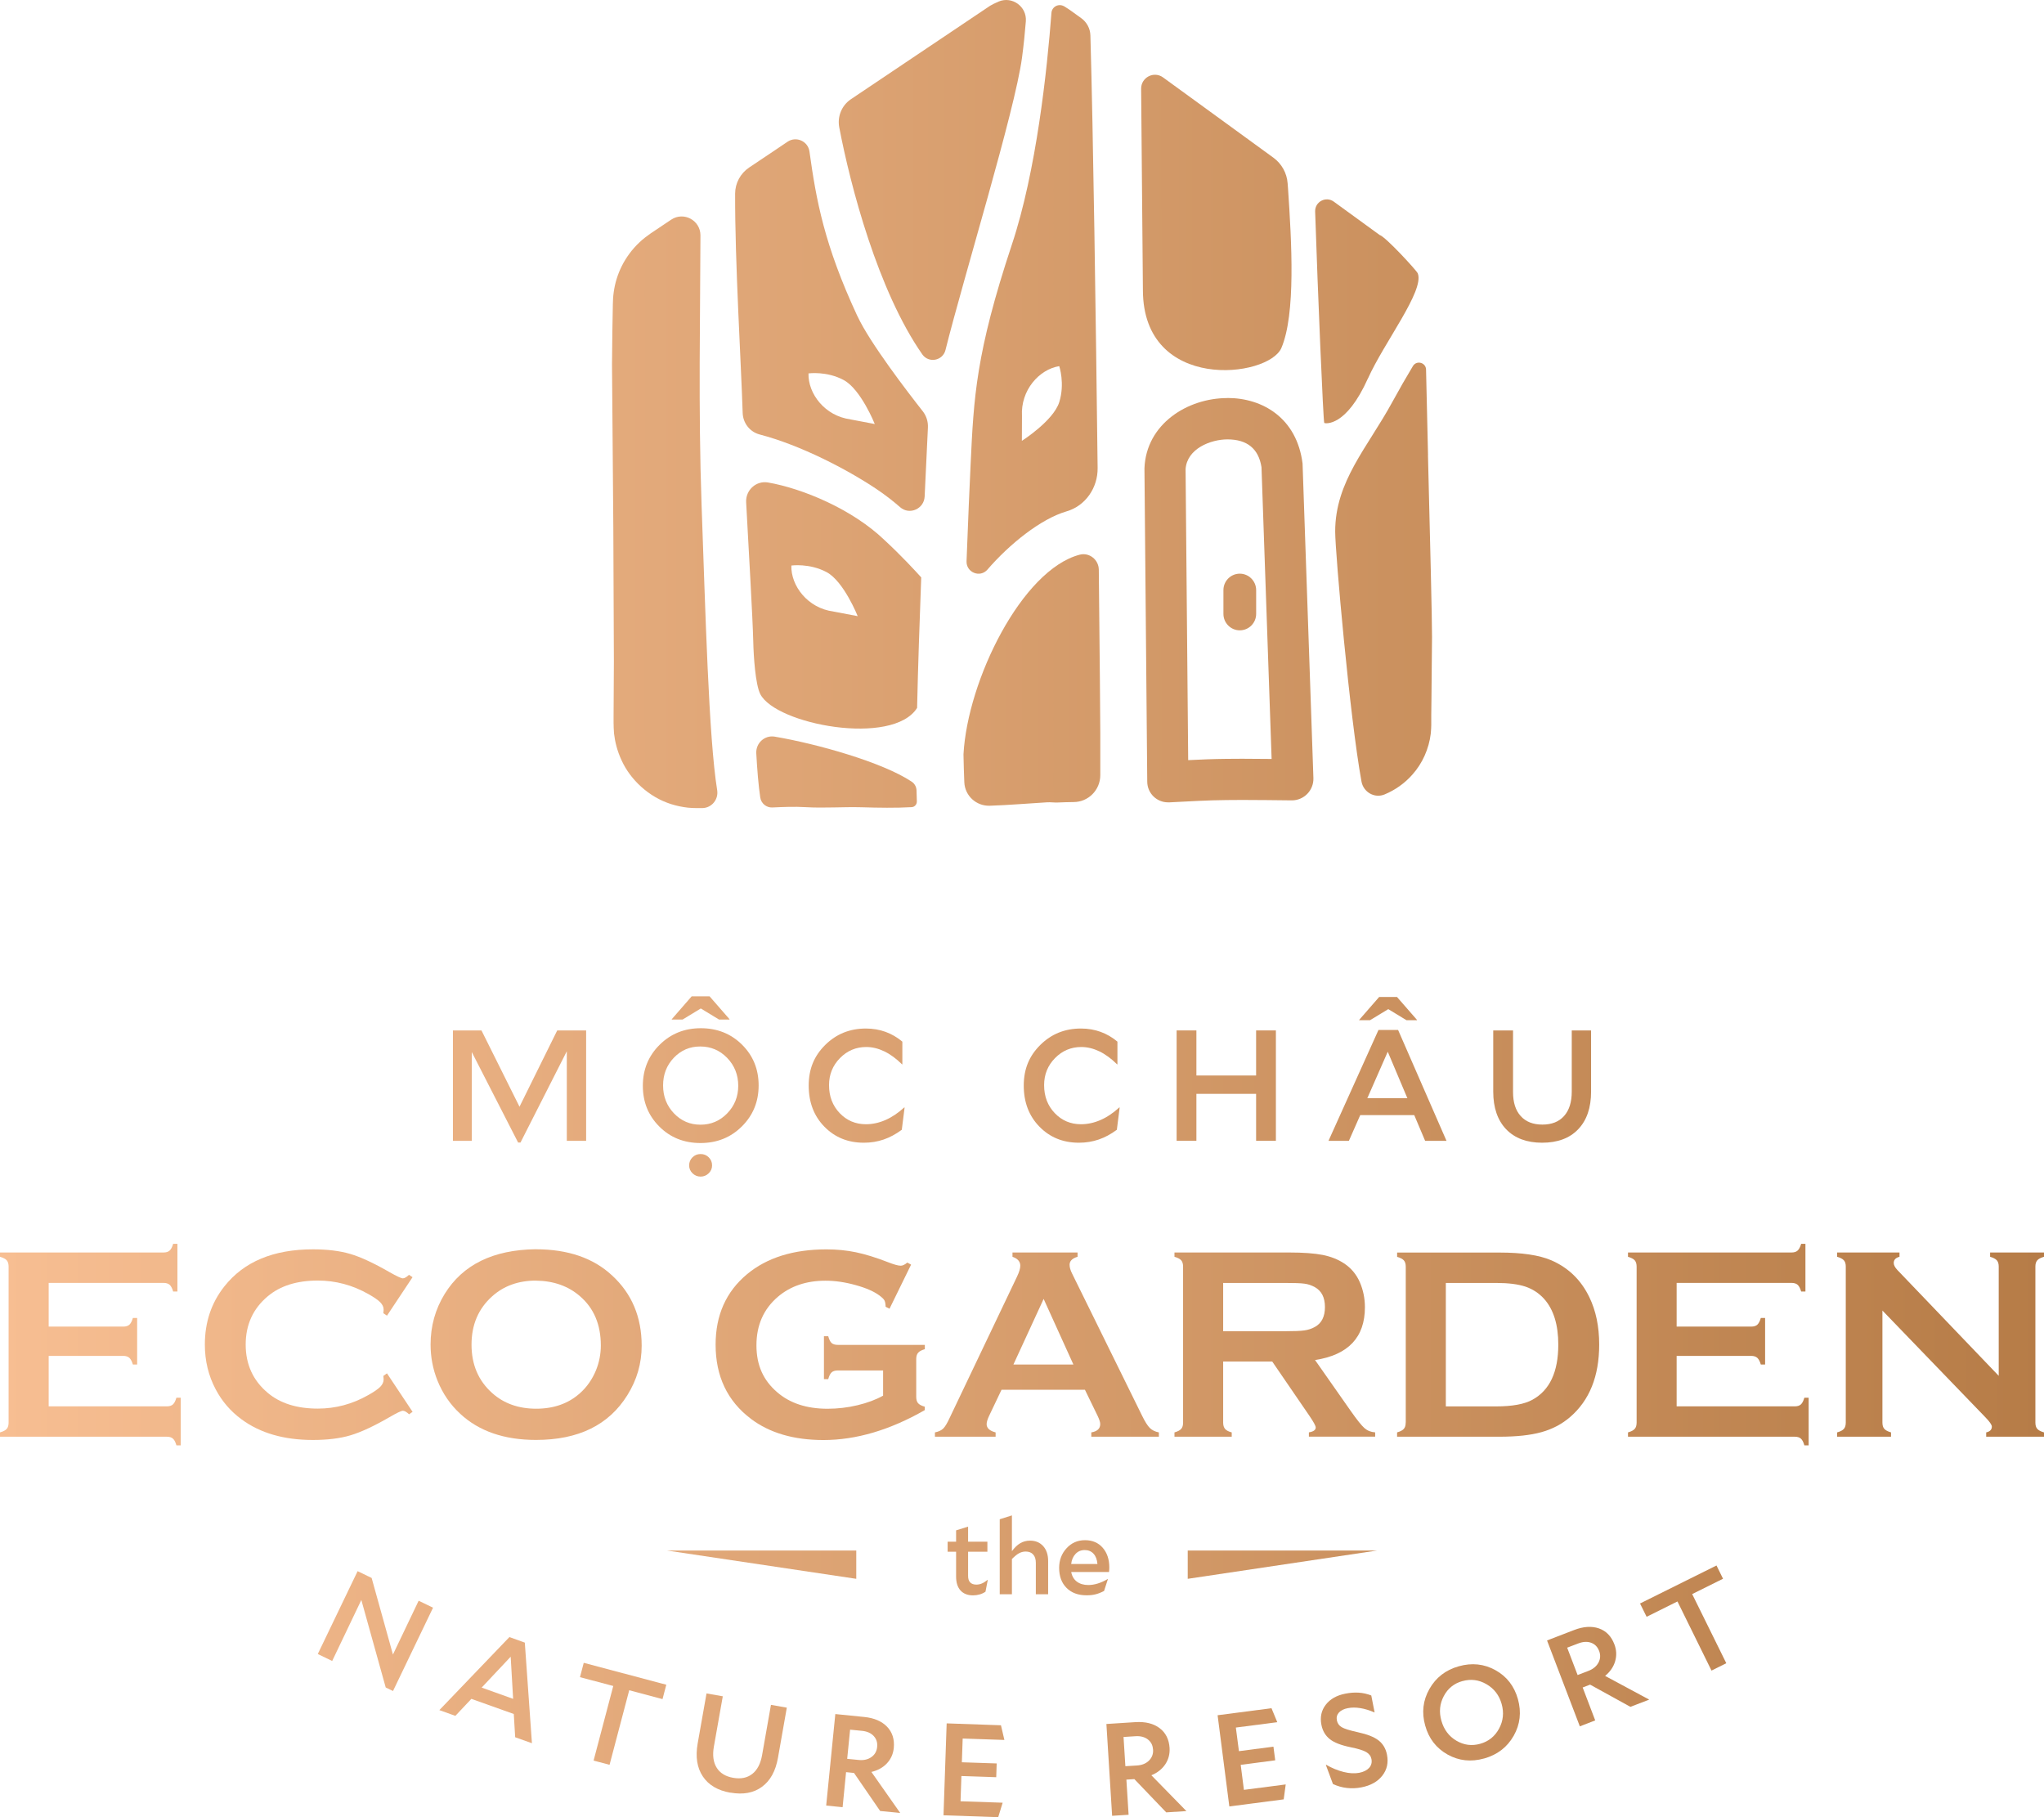 <svg width="99" height="88" viewBox="0 0 99 88" fill="none" xmlns="http://www.w3.org/2000/svg">
<path d="M21.934 49.9H23.32L25.162 53.595L26.989 49.9H28.389V55.246H27.453V50.909L25.209 55.33H25.095L22.85 50.946V55.246H21.937V49.9H21.934Z" fill="url(#paint0_linear_12_1415)"/>
<path d="M33.926 55.353C33.131 55.353 32.464 55.087 31.933 54.554C31.4 54.022 31.136 53.365 31.136 52.582C31.136 51.798 31.405 51.137 31.945 50.599C32.486 50.061 33.151 49.793 33.943 49.793C34.736 49.793 35.405 50.059 35.941 50.591C36.477 51.124 36.744 51.781 36.744 52.564C36.744 53.347 36.475 54.009 35.934 54.547C35.393 55.085 34.726 55.353 33.928 55.353H33.926ZM33.911 50.678C33.41 50.678 32.985 50.859 32.637 51.223C32.289 51.588 32.116 52.034 32.116 52.564C32.116 53.095 32.291 53.548 32.642 53.915C32.993 54.282 33.42 54.465 33.928 54.465C34.437 54.465 34.867 54.282 35.223 53.915C35.578 53.548 35.756 53.102 35.756 52.579C35.756 52.056 35.578 51.6 35.22 51.231C34.862 50.861 34.427 50.678 33.916 50.678H33.911ZM35.334 49.372H34.825L33.943 48.837L33.062 49.372H32.536V49.357L33.501 48.249H34.368L35.334 49.357V49.372ZM33.934 56.979C33.78 56.979 33.65 56.924 33.541 56.818C33.432 56.711 33.378 56.584 33.378 56.436C33.378 56.287 33.432 56.153 33.538 56.047C33.645 55.94 33.775 55.886 33.934 55.886C34.092 55.886 34.222 55.94 34.329 56.047C34.435 56.153 34.489 56.282 34.489 56.436C34.489 56.589 34.435 56.711 34.326 56.818C34.218 56.924 34.087 56.979 33.934 56.979Z" fill="url(#paint1_linear_12_1415)"/>
<path d="M41.838 55.338C41.073 55.338 40.436 55.08 39.929 54.562C39.423 54.046 39.169 53.382 39.169 52.572C39.169 51.761 39.435 51.132 39.971 50.601C40.507 50.071 41.162 49.808 41.94 49.808C42.28 49.808 42.596 49.863 42.89 49.969C43.184 50.076 43.456 50.234 43.705 50.443V51.543H43.691C43.407 51.263 43.12 51.052 42.831 50.914C42.542 50.775 42.251 50.703 41.957 50.703C41.461 50.703 41.036 50.881 40.683 51.241C40.33 51.6 40.154 52.036 40.154 52.549C40.154 53.095 40.327 53.546 40.67 53.905C41.016 54.265 41.438 54.443 41.942 54.443C42.261 54.443 42.577 54.374 42.89 54.237C43.202 54.101 43.505 53.895 43.799 53.628L43.814 53.635L43.678 54.711C43.389 54.924 43.095 55.083 42.797 55.184C42.498 55.286 42.182 55.338 41.846 55.338H41.838Z" fill="url(#paint2_linear_12_1415)"/>
<path d="M52.255 55.338C51.489 55.338 50.852 55.08 50.346 54.562C49.84 54.046 49.585 53.382 49.585 52.572C49.585 51.761 49.852 51.132 50.388 50.601C50.924 50.071 51.578 49.808 52.356 49.808C52.697 49.808 53.013 49.863 53.307 49.969C53.601 50.076 53.872 50.234 54.122 50.443V51.543H54.107C53.823 51.263 53.536 51.052 53.248 50.914C52.959 50.775 52.667 50.703 52.373 50.703C51.877 50.703 51.452 50.881 51.099 51.241C50.746 51.6 50.571 52.036 50.571 52.549C50.571 53.095 50.743 53.546 51.087 53.905C51.432 54.265 51.855 54.443 52.358 54.443C52.677 54.443 52.993 54.374 53.307 54.237C53.62 54.101 53.922 53.895 54.215 53.628L54.23 53.635L54.094 54.711C53.806 54.924 53.512 55.083 53.213 55.184C52.914 55.286 52.598 55.338 52.262 55.338H52.255Z" fill="url(#paint3_linear_12_1415)"/>
<path d="M61.797 55.246H60.839V52.971H57.947V55.246H56.989V49.9H57.947V52.083H60.839V49.9H61.797V55.246Z" fill="url(#paint4_linear_12_1415)"/>
<path d="M65.336 55.246H64.345L66.766 49.877H67.716L70.06 55.246H69.025L68.499 54.002H65.882L65.333 55.246H65.336ZM68.63 49.404H68.121L67.24 48.869L66.358 49.404H65.832V49.389L66.798 48.281H67.664L68.63 49.389V49.404ZM67.215 50.931L66.225 53.184H68.166L67.215 50.931Z" fill="url(#paint5_linear_12_1415)"/>
<path d="M74.693 55.338C73.947 55.338 73.367 55.12 72.949 54.686C72.534 54.25 72.324 53.642 72.324 52.864V49.902H73.283V52.882C73.283 53.385 73.406 53.776 73.656 54.049C73.905 54.324 74.253 54.46 74.705 54.46C75.157 54.46 75.508 54.322 75.755 54.044C76.004 53.766 76.127 53.372 76.127 52.864V49.902H77.063V52.864C77.063 53.642 76.856 54.25 76.439 54.686C76.024 55.122 75.439 55.338 74.688 55.338H74.693Z" fill="url(#paint6_linear_12_1415)"/>
<path d="M2.358 65.661V68.105H8.075C8.206 68.105 8.305 68.075 8.374 68.013C8.443 67.951 8.5 67.842 8.544 67.686H8.752V69.993H8.544C8.5 69.837 8.446 69.728 8.374 69.666C8.305 69.604 8.204 69.575 8.075 69.575H0V69.366C0.156 69.322 0.264 69.267 0.326 69.195C0.388 69.126 0.417 69.024 0.417 68.888V61.341C0.417 61.207 0.388 61.103 0.326 61.033C0.264 60.964 0.156 60.907 0 60.862V60.654H7.917C8.048 60.654 8.147 60.624 8.216 60.56C8.285 60.498 8.342 60.389 8.386 60.235H8.594V62.543H8.386C8.342 62.387 8.285 62.28 8.216 62.218C8.147 62.156 8.046 62.127 7.917 62.127H2.358V64.243H5.966C6.097 64.243 6.196 64.213 6.265 64.151C6.334 64.09 6.391 63.98 6.436 63.824H6.643V66.08H6.436C6.391 65.926 6.334 65.82 6.265 65.755C6.196 65.693 6.095 65.661 5.966 65.661H2.358Z" fill="url(#paint7_linear_12_1415)"/>
<path d="M18.746 66.511L19.983 68.37L19.813 68.489C19.692 68.375 19.591 68.318 19.514 68.318C19.438 68.318 19.218 68.422 18.857 68.633C18.111 69.064 17.482 69.356 16.973 69.508C16.464 69.659 15.857 69.733 15.153 69.733C13.75 69.733 12.599 69.398 11.7 68.734C11.172 68.348 10.755 67.864 10.451 67.289C10.1 66.632 9.922 65.906 9.922 65.113C9.922 64.032 10.236 63.093 10.866 62.297C11.812 61.1 13.242 60.501 15.155 60.501C15.859 60.501 16.462 60.575 16.965 60.724C17.469 60.872 18.099 61.165 18.855 61.599C19.215 61.804 19.435 61.906 19.512 61.906C19.588 61.906 19.689 61.849 19.81 61.735L19.981 61.851L18.744 63.713L18.568 63.596C18.576 63.527 18.581 63.467 18.581 63.42C18.581 63.294 18.526 63.177 18.418 63.066C18.309 62.954 18.116 62.821 17.837 62.664C17.069 62.231 16.254 62.013 15.395 62.013C14.38 62.013 13.57 62.268 12.967 62.776C12.256 63.373 11.9 64.151 11.9 65.113C11.9 66.075 12.256 66.853 12.967 67.45C13.57 67.959 14.38 68.214 15.395 68.214C16.254 68.214 17.069 67.996 17.837 67.559C18.114 67.403 18.309 67.269 18.418 67.158C18.526 67.046 18.581 66.927 18.581 66.801C18.581 66.754 18.576 66.697 18.568 66.63L18.744 66.506L18.746 66.511Z" fill="url(#paint8_linear_12_1415)"/>
<path d="M25.952 60.498C27.503 60.498 28.733 60.919 29.639 61.76C30.6 62.64 31.079 63.777 31.079 65.17C31.079 66.025 30.849 66.821 30.387 67.562C29.488 69.009 28.014 69.731 25.962 69.731C24.423 69.731 23.201 69.309 22.295 68.469C21.808 68.02 21.44 67.483 21.188 66.856C20.966 66.303 20.855 65.72 20.855 65.111C20.855 64.218 21.082 63.401 21.539 62.659C22.413 61.244 23.883 60.523 25.95 60.496L25.952 60.498ZM25.959 62.015C25.112 62.015 24.406 62.268 23.841 62.773C23.171 63.371 22.838 64.151 22.838 65.118C22.838 66.085 23.171 66.865 23.841 67.463C24.406 67.968 25.117 68.219 25.972 68.219C26.826 68.219 27.538 67.966 28.096 67.463C28.431 67.163 28.686 66.794 28.866 66.36C29.022 65.973 29.101 65.572 29.101 65.158C29.101 64.149 28.765 63.353 28.096 62.776C27.528 62.28 26.814 62.027 25.957 62.017L25.959 62.015Z" fill="url(#paint9_linear_12_1415)"/>
<path d="M42.777 66.367H40.581C40.448 66.367 40.347 66.397 40.28 66.459C40.213 66.521 40.157 66.63 40.115 66.786H39.907V64.709H40.115C40.159 64.87 40.213 64.979 40.28 65.039C40.347 65.098 40.448 65.128 40.581 65.128H44.794V65.336C44.641 65.381 44.533 65.435 44.471 65.507C44.409 65.577 44.377 65.678 44.377 65.815V67.644C44.377 67.78 44.407 67.882 44.466 67.951C44.525 68.02 44.634 68.078 44.792 68.122V68.286C43.105 69.252 41.468 69.736 39.885 69.736C38.45 69.736 37.277 69.394 36.371 68.71C35.23 67.847 34.66 66.65 34.66 65.116C34.66 63.688 35.168 62.55 36.183 61.705C37.146 60.905 38.428 60.503 40.026 60.503C40.535 60.503 41.011 60.55 41.461 60.644C41.91 60.739 42.421 60.895 42.994 61.118C43.29 61.234 43.5 61.294 43.626 61.294C43.718 61.294 43.824 61.244 43.945 61.142L44.128 61.242L43.083 63.378L42.895 63.282C42.89 63.138 42.871 63.036 42.836 62.972C42.801 62.907 42.722 62.833 42.601 62.741C42.337 62.543 41.95 62.372 41.436 62.231C40.925 62.089 40.441 62.02 39.984 62.02C39.055 62.02 38.285 62.28 37.672 62.803C36.983 63.395 36.638 64.176 36.638 65.148C36.638 66.119 36.973 66.848 37.648 67.426C38.265 67.956 39.075 68.221 40.083 68.221C40.574 68.221 41.058 68.164 41.535 68.05C42.011 67.936 42.424 67.782 42.772 67.587V66.372L42.777 66.367Z" fill="url(#paint10_linear_12_1415)"/>
<path d="M52.549 67.302H48.508L47.911 68.556C47.829 68.729 47.787 68.868 47.787 68.967C47.787 69.158 47.933 69.292 48.222 69.366V69.575H45.283V69.366C45.456 69.332 45.59 69.27 45.681 69.183C45.772 69.096 45.876 68.925 45.992 68.672L49.262 61.817C49.365 61.599 49.417 61.425 49.417 61.294C49.417 61.093 49.291 60.949 49.039 60.862V60.654H52.191V60.862C51.934 60.937 51.805 61.066 51.805 61.249C51.805 61.376 51.847 61.519 51.929 61.68L55.315 68.556C55.458 68.848 55.584 69.047 55.692 69.153C55.801 69.26 55.947 69.332 56.129 69.366V69.575H52.857V69.366C53.144 69.319 53.289 69.183 53.289 68.962C53.289 68.871 53.245 68.737 53.159 68.558L52.549 67.304V67.302ZM51.99 66.08L50.548 62.902L49.084 66.08H51.99Z" fill="url(#paint11_linear_12_1415)"/>
<path d="M59.243 65.936V68.895C59.243 69.027 59.276 69.128 59.337 69.2C59.399 69.272 59.508 69.327 59.658 69.366V69.575H56.885V69.366C57.041 69.322 57.149 69.267 57.211 69.195C57.273 69.126 57.302 69.024 57.302 68.895V61.341C57.302 61.207 57.273 61.103 57.211 61.033C57.149 60.964 57.041 60.907 56.885 60.862V60.654H62.446C63.123 60.654 63.661 60.694 64.059 60.771C64.457 60.85 64.802 60.986 65.099 61.182C65.442 61.408 65.699 61.715 65.867 62.104C66.027 62.478 66.109 62.88 66.109 63.306C66.109 64.761 65.304 65.614 63.694 65.862L65.42 68.325C65.723 68.757 65.946 69.034 66.086 69.158C66.227 69.282 66.4 69.351 66.605 69.364V69.572H63.395V69.364C63.617 69.329 63.726 69.25 63.726 69.128C63.726 69.049 63.624 68.861 63.419 68.561L61.619 65.933H59.246L59.243 65.936ZM59.243 64.466H62.239C62.681 64.466 62.995 64.454 63.177 64.427C63.36 64.402 63.526 64.347 63.679 64.263C64.01 64.085 64.173 63.762 64.173 63.296C64.173 62.83 64.007 62.508 63.679 62.33C63.523 62.243 63.358 62.186 63.18 62.164C63.005 62.139 62.691 62.129 62.239 62.129H59.243V64.469V64.466Z" fill="url(#paint12_linear_12_1415)"/>
<path d="M68.087 68.89V61.343C68.087 61.209 68.057 61.105 67.995 61.036C67.934 60.967 67.825 60.91 67.669 60.865V60.657H72.628C73.715 60.657 74.547 60.781 75.13 61.029C75.965 61.39 76.579 61.988 76.979 62.818C77.296 63.472 77.456 64.236 77.456 65.111C77.456 66.65 76.984 67.82 76.041 68.628C75.646 68.967 75.184 69.21 74.653 69.356C74.122 69.503 73.448 69.575 72.626 69.575H67.667V69.366C67.823 69.322 67.931 69.267 67.993 69.195C68.055 69.126 68.084 69.024 68.084 68.888L68.087 68.89ZM70.028 68.107H72.465C73.243 68.107 73.828 68.001 74.219 67.787C75.058 67.329 75.475 66.439 75.475 65.116C75.475 64.156 75.248 63.423 74.799 62.912C74.547 62.63 74.243 62.429 73.885 62.307C73.529 62.188 73.055 62.129 72.465 62.129H70.028V68.11V68.107Z" fill="url(#paint13_linear_12_1415)"/>
<path d="M81.207 65.661V68.105H86.924C87.055 68.105 87.154 68.075 87.223 68.013C87.292 67.951 87.349 67.842 87.393 67.686H87.601V69.993H87.393C87.349 69.837 87.295 69.728 87.223 69.666C87.154 69.604 87.052 69.575 86.924 69.575H78.851V69.366C79.007 69.322 79.115 69.267 79.177 69.195C79.239 69.126 79.269 69.024 79.269 68.888V61.341C79.269 61.207 79.239 61.103 79.177 61.033C79.115 60.964 79.007 60.907 78.851 60.862V60.654H86.769C86.899 60.654 86.998 60.624 87.067 60.56C87.136 60.498 87.193 60.389 87.238 60.235H87.445V62.543H87.238C87.193 62.387 87.136 62.28 87.067 62.218C86.998 62.156 86.897 62.127 86.769 62.127H81.207V64.243H84.815C84.946 64.243 85.045 64.213 85.114 64.151C85.183 64.09 85.24 63.98 85.284 63.824H85.492V66.08H85.284C85.24 65.926 85.183 65.82 85.114 65.755C85.045 65.693 84.944 65.661 84.815 65.661H81.207Z" fill="url(#paint14_linear_12_1415)"/>
<path d="M91.174 63.465V68.888C91.174 69.024 91.204 69.126 91.266 69.195C91.327 69.265 91.436 69.322 91.591 69.366V69.575H88.981V69.366C89.137 69.322 89.246 69.267 89.307 69.195C89.369 69.126 89.399 69.024 89.399 68.888V61.333C89.399 61.202 89.369 61.103 89.307 61.033C89.246 60.964 89.137 60.907 88.981 60.862V60.654H92.001V60.862C91.814 60.91 91.722 61.011 91.722 61.162C91.722 61.266 91.784 61.383 91.905 61.509L96.807 66.627V61.333C96.807 61.202 96.777 61.103 96.716 61.033C96.654 60.964 96.545 60.907 96.39 60.862V60.654H99V60.862C98.844 60.907 98.736 60.962 98.674 61.033C98.612 61.105 98.583 61.205 98.583 61.333V68.888C98.583 69.024 98.612 69.126 98.674 69.195C98.736 69.265 98.844 69.322 99 69.366V69.575H96.2V69.366C96.382 69.327 96.474 69.233 96.474 69.086C96.474 68.999 96.368 68.846 96.155 68.628L91.174 63.465Z" fill="url(#paint15_linear_12_1415)"/>
<path d="M16.089 80.436L15.392 80.098L17.321 76.086L18 76.415L19.032 80.123L20.277 77.518L20.974 77.855L19.035 81.89L18.682 81.719L17.501 77.481L16.089 80.436Z" fill="url(#paint16_linear_12_1415)"/>
<path d="M22.055 83.093L21.28 82.815L24.673 79.278L25.419 79.546L25.764 84.418L24.952 84.129L24.885 83.003L22.831 82.27L22.055 83.093ZM24.732 80.232L23.329 81.724L24.853 82.27L24.735 80.235L24.732 80.232Z" fill="url(#paint17_linear_12_1415)"/>
<path d="M32.272 81.585L32.089 82.282L30.476 81.853L29.523 85.465L28.75 85.259L29.703 81.647L28.091 81.219L28.273 80.525L32.269 81.585H32.272Z" fill="url(#paint18_linear_12_1415)"/>
<path d="M35.376 86.815C34.763 86.706 34.319 86.444 34.04 86.025C33.761 85.606 33.679 85.078 33.79 84.438L34.22 82.007L35.008 82.146L34.575 84.59C34.504 85.003 34.548 85.341 34.711 85.603C34.874 85.866 35.144 86.03 35.514 86.094C35.884 86.158 36.191 86.097 36.435 85.906C36.68 85.715 36.838 85.41 36.912 84.991L37.341 82.56L38.109 82.696L37.68 85.127C37.566 85.767 37.309 86.235 36.904 86.53C36.499 86.828 35.991 86.919 35.373 86.81L35.376 86.815Z" fill="url(#paint19_linear_12_1415)"/>
<path d="M43.599 87.797L42.629 87.7L41.364 85.859L40.979 85.819L40.811 87.517L40.016 87.437L40.458 83.006L41.858 83.147C42.337 83.194 42.708 83.353 42.965 83.62C43.221 83.888 43.33 84.23 43.29 84.647C43.261 84.939 43.15 85.187 42.957 85.393C42.764 85.598 42.513 85.737 42.206 85.809L43.602 87.797H43.599ZM42.485 84.59C42.505 84.384 42.448 84.208 42.315 84.067C42.182 83.925 41.994 83.844 41.754 83.819L41.174 83.762L41.033 85.174L41.589 85.229C41.833 85.254 42.038 85.207 42.204 85.09C42.372 84.974 42.466 84.805 42.485 84.592V84.59Z" fill="url(#paint20_linear_12_1415)"/>
<path d="M48.348 88L45.698 87.908L45.851 83.457L48.481 83.549L48.647 84.26L46.627 84.191L46.587 85.341L48.274 85.397L48.252 86.064L46.565 86.007L46.523 87.229L48.563 87.299L48.348 87.998V88Z" fill="url(#paint21_linear_12_1415)"/>
<path d="M57.46 87.705L56.485 87.767L54.942 86.156L54.556 86.181L54.663 87.883L53.865 87.933L53.588 83.487L54.993 83.397C55.475 83.368 55.863 83.462 56.161 83.685C56.458 83.906 56.621 84.228 56.648 84.647C56.665 84.939 56.596 85.202 56.441 85.437C56.282 85.673 56.058 85.851 55.766 85.97L57.463 87.705H57.46ZM55.845 84.721C55.833 84.513 55.749 84.352 55.593 84.233C55.438 84.116 55.24 84.064 55.001 84.079L54.418 84.116L54.507 85.531L55.065 85.497C55.309 85.482 55.505 85.403 55.65 85.259C55.796 85.115 55.863 84.936 55.848 84.721H55.845Z" fill="url(#paint22_linear_12_1415)"/>
<path d="M62.17 87.138L59.542 87.48L58.974 83.063L61.584 82.723L61.864 83.4L59.858 83.66L60.007 84.803L61.678 84.585L61.765 85.246L60.093 85.465L60.248 86.677L62.273 86.414L62.175 87.14L62.17 87.138Z" fill="url(#paint23_linear_12_1415)"/>
<path d="M65.415 84.612C64.953 84.518 64.615 84.386 64.405 84.218C64.195 84.049 64.059 83.821 64.002 83.529C63.928 83.154 64 82.83 64.212 82.555C64.424 82.279 64.743 82.099 65.165 82.017C65.392 81.972 65.61 81.957 65.812 81.97C66.015 81.982 66.217 82.029 66.417 82.106L66.578 82.924H66.566C66.328 82.822 66.104 82.753 65.884 82.718C65.667 82.683 65.464 82.683 65.276 82.721C65.086 82.758 64.943 82.83 64.849 82.934C64.755 83.038 64.723 83.164 64.75 83.311C64.78 83.457 64.857 83.568 64.987 83.643C65.116 83.72 65.373 83.799 65.755 83.883C66.217 83.982 66.558 84.116 66.77 84.282C66.985 84.451 67.121 84.681 67.178 84.976C67.254 85.363 67.178 85.702 66.951 85.99C66.724 86.28 66.388 86.468 65.943 86.555C65.704 86.602 65.467 86.612 65.232 86.585C64.997 86.558 64.775 86.493 64.56 86.394L64.219 85.474L64.229 85.46C64.506 85.621 64.787 85.737 65.074 85.809C65.36 85.881 65.612 85.893 65.832 85.851C66.047 85.809 66.207 85.727 66.314 85.611C66.42 85.492 66.457 85.35 66.425 85.184C66.398 85.043 66.314 84.932 66.175 84.847C66.037 84.766 65.783 84.686 65.415 84.612Z" fill="url(#paint24_linear_12_1415)"/>
<path d="M71.89 85.155C71.25 85.336 70.657 85.271 70.112 84.966C69.566 84.659 69.203 84.193 69.028 83.563C68.852 82.934 68.919 82.344 69.233 81.791C69.546 81.239 70.018 80.872 70.653 80.693C71.292 80.512 71.885 80.577 72.433 80.882C72.981 81.186 73.344 81.655 73.52 82.284C73.695 82.914 73.628 83.504 73.315 84.057C73.001 84.609 72.527 84.976 71.887 85.157L71.89 85.155ZM70.828 81.41C70.425 81.524 70.124 81.766 69.929 82.136C69.731 82.508 69.692 82.904 69.813 83.328C69.934 83.757 70.174 84.079 70.537 84.295C70.9 84.51 71.285 84.56 71.692 84.446C72.1 84.332 72.403 84.086 72.606 83.712C72.808 83.338 72.85 82.941 72.732 82.52C72.613 82.096 72.369 81.776 71.998 81.561C71.628 81.345 71.238 81.296 70.828 81.412V81.41Z" fill="url(#paint25_linear_12_1415)"/>
<path d="M79.879 82.307L78.967 82.656L77.016 81.581L76.656 81.719L77.263 83.313L76.518 83.601L74.93 79.442L76.243 78.936C76.693 78.763 77.093 78.738 77.444 78.859C77.794 78.981 78.044 79.238 78.192 79.63C78.296 79.903 78.308 80.175 78.229 80.448C78.15 80.721 77.987 80.956 77.743 81.159L79.879 82.307ZM77.449 79.942C77.374 79.749 77.246 79.618 77.063 79.553C76.881 79.486 76.676 79.499 76.451 79.583L75.905 79.791L76.411 81.117L76.933 80.916C77.162 80.827 77.325 80.693 77.421 80.515C77.518 80.334 77.528 80.143 77.451 79.942H77.449Z" fill="url(#paint26_linear_12_1415)"/>
<path d="M83.136 75.808L83.454 76.453L81.96 77.196L83.612 80.544L82.896 80.901L81.247 77.553L79.753 78.296L79.434 77.652L83.138 75.811L83.136 75.808Z" fill="url(#paint27_linear_12_1415)"/>
<path d="M47.842 76.514L47.731 77.082C47.647 77.139 47.553 77.184 47.449 77.213C47.345 77.243 47.239 77.258 47.128 77.258C46.869 77.258 46.666 77.179 46.523 77.022C46.38 76.864 46.308 76.641 46.308 76.348V75.146H45.898V74.658H46.308V74.11L46.889 73.929V74.658H47.824V75.146H46.889V76.314C46.889 76.455 46.921 76.559 46.99 76.631C47.056 76.7 47.158 76.737 47.291 76.737C47.377 76.737 47.466 76.72 47.555 76.683C47.644 76.646 47.736 76.586 47.834 76.507L47.844 76.517L47.842 76.514Z" fill="url(#paint28_linear_12_1415)"/>
<path d="M49.679 75.136C49.565 75.136 49.459 75.164 49.361 75.216C49.262 75.268 49.146 75.364 49.012 75.498V77.204H48.422V73.572L49.012 73.386V75.117C49.146 74.938 49.281 74.809 49.42 74.73C49.558 74.651 49.714 74.608 49.889 74.608C50.156 74.608 50.368 74.698 50.529 74.876C50.687 75.055 50.766 75.293 50.766 75.595V77.204H50.17V75.684C50.17 75.511 50.129 75.374 50.042 75.28C49.958 75.183 49.835 75.136 49.679 75.136Z" fill="url(#paint29_linear_12_1415)"/>
<path d="M53.66 76.472L53.475 77.045C53.327 77.122 53.188 77.176 53.06 77.208C52.931 77.241 52.786 77.255 52.628 77.255C52.22 77.255 51.897 77.137 51.657 76.896C51.418 76.656 51.299 76.334 51.299 75.927C51.299 75.555 51.418 75.238 51.657 74.978C51.897 74.715 52.193 74.586 52.551 74.586C52.909 74.586 53.198 74.708 53.41 74.953C53.623 75.198 53.729 75.516 53.729 75.91C53.729 75.947 53.729 75.987 53.724 76.031C53.722 76.076 53.717 76.106 53.714 76.128H51.884C51.921 76.329 52.013 76.485 52.158 76.594C52.304 76.703 52.489 76.757 52.712 76.757C52.86 76.757 53.013 76.733 53.173 76.683C53.334 76.633 53.492 76.561 53.65 76.467L53.66 76.477V76.472ZM52.536 75.064C52.358 75.064 52.21 75.126 52.094 75.25C51.976 75.374 51.904 75.538 51.882 75.739H53.154C53.136 75.528 53.075 75.362 52.966 75.243C52.857 75.124 52.714 75.064 52.539 75.064H52.536Z" fill="url(#paint30_linear_12_1415)"/>
<path d="M32.306 75.087H41.473V76.457L32.306 75.087Z" fill="url(#paint31_linear_12_1415)"/>
<path d="M66.696 75.087H57.527V76.457L66.696 75.087Z" fill="url(#paint32_linear_12_1415)"/>
<path d="M69.166 22.049C69.131 20.606 69.099 19.171 69.07 17.897C69.062 17.555 68.613 17.433 68.435 17.726C68.114 18.259 67.776 18.846 67.432 19.476C66.242 21.662 64.666 23.308 64.669 25.746C64.669 26.755 65.375 34.743 65.943 37.847C66.037 38.365 66.58 38.675 67.064 38.471C67.576 38.258 68.037 37.931 68.403 37.517C68.894 36.972 69.208 36.265 69.297 35.534C69.309 35.443 69.309 35.351 69.317 35.259L69.322 35.12V34.644L69.331 33.883L69.359 30.842C69.364 30.052 69.262 26.024 69.163 22.044L69.166 22.049Z" fill="url(#paint33_linear_12_1415)"/>
<path d="M62.064 16.849C62.763 15.205 62.56 11.725 62.385 9.133C62.377 9.044 62.372 8.957 62.365 8.873C62.328 8.377 62.076 7.928 61.676 7.636C60.705 6.929 59.666 6.173 58.614 5.408C57.851 4.852 57.08 4.295 56.332 3.749C55.887 3.425 55.265 3.749 55.27 4.3L55.356 14.04V14.055C55.369 19.012 61.441 18.308 62.066 16.846L62.064 16.849Z" fill="url(#paint34_linear_12_1415)"/>
<path d="M66.257 18.326C67.045 16.573 68.991 14.085 68.672 13.247C68.669 13.237 68.667 13.232 68.662 13.227C68.605 13.094 67.111 11.463 66.82 11.378C66.77 11.341 65.911 10.719 64.602 9.765C64.219 9.487 63.684 9.767 63.698 10.243C63.824 14.07 64.091 20.462 64.141 20.485C64.2 20.509 65.197 20.685 66.254 18.328L66.257 18.326Z" fill="url(#paint35_linear_12_1415)"/>
<path d="M52.294 26.862C49.501 27.593 46.861 32.934 46.666 36.531V36.541C46.676 37.016 46.688 37.468 46.706 37.884C46.735 38.538 47.286 39.041 47.941 39.019C48.869 38.989 49.795 38.907 50.721 38.853C50.889 38.843 51.057 38.87 51.222 38.863C51.482 38.853 51.741 38.843 52 38.841C52.714 38.841 53.292 38.256 53.292 37.537V35.509C53.292 34.964 53.265 31.829 53.22 27.588C53.215 27.105 52.761 26.74 52.294 26.862Z" fill="url(#paint36_linear_12_1415)"/>
<path d="M44.155 37.852C42.73 36.905 39.554 36.017 37.522 35.673C37.035 35.591 36.603 35.988 36.63 36.481C36.675 37.294 36.736 38.045 36.823 38.623C36.867 38.91 37.122 39.118 37.41 39.103C37.944 39.078 38.48 39.056 39.016 39.088C39.917 39.141 40.826 39.069 41.732 39.093C42.53 39.118 43.409 39.131 44.152 39.088C44.3 39.081 44.412 38.955 44.407 38.806C44.402 38.645 44.397 38.469 44.392 38.285C44.389 38.109 44.3 37.948 44.155 37.852Z" fill="url(#paint37_linear_12_1415)"/>
<path d="M47.012 22.467C46.965 23.486 46.886 25.199 46.814 27.179C46.795 27.724 47.469 27.997 47.827 27.583C48.891 26.349 50.415 25.124 51.662 24.762C52.576 24.497 53.176 23.617 53.163 22.663C53.075 15.237 52.949 6.468 52.813 1.714C52.803 1.38 52.638 1.073 52.368 0.879C52.309 0.837 52.252 0.795 52.196 0.755C51.993 0.614 51.855 0.495 51.541 0.304H51.536C51.274 0.153 50.948 0.324 50.926 0.624C50.716 3.392 50.198 8.28 49.007 11.852C47.261 17.111 47.163 19.263 47.012 22.467ZM51.304 17.731C51.304 17.731 51.588 18.571 51.304 19.476C51.02 20.378 49.494 21.349 49.494 21.349L49.499 20.152C49.425 18.896 50.336 17.884 51.304 17.731Z" fill="url(#paint38_linear_12_1415)"/>
<path d="M49.686 1.033C49.743 0.322 49.027 -0.199 48.37 0.074C48.182 0.153 48.042 0.23 47.955 0.279C47.474 0.602 44.651 2.498 41.216 4.803C40.772 5.1 40.549 5.636 40.648 6.163C41.189 9.004 42.525 14.09 44.671 17.161C44.98 17.602 45.664 17.473 45.794 16.95C46.674 13.423 49.158 5.368 49.501 2.79C49.585 2.153 49.645 1.563 49.686 1.035V1.033Z" fill="url(#paint39_linear_12_1415)"/>
<path d="M41.525 15.304C39.917 11.847 39.532 9.683 39.206 7.338C39.137 6.838 38.566 6.582 38.147 6.862C37.951 6.994 37.756 7.125 37.561 7.257C37.134 7.542 36.707 7.829 36.282 8.114C35.862 8.397 35.608 8.868 35.605 9.373C35.593 12.69 35.897 17.607 35.971 19.996C35.986 20.489 36.319 20.916 36.793 21.04C38.786 21.56 41.028 22.733 42.421 23.662C42.888 23.974 43.278 24.282 43.597 24.562C44.049 24.958 44.757 24.646 44.785 24.044C44.854 22.522 44.913 21.32 44.943 20.705C44.957 20.418 44.868 20.137 44.691 19.912C43.984 19.015 42.125 16.598 41.525 15.299V15.304ZM41.196 20.308C39.954 20.15 39.132 19.064 39.159 18.083C39.159 18.083 40.036 17.959 40.865 18.405C41.698 18.854 42.369 20.534 42.369 20.534L41.194 20.311L41.196 20.308Z" fill="url(#paint40_linear_12_1415)"/>
<path d="M33.98 24.435C33.817 19.865 33.919 15.049 33.926 11.398C33.926 10.667 33.116 10.233 32.509 10.637C32.439 10.684 32.37 10.729 32.301 10.776C32.034 10.957 31.77 11.133 31.513 11.304C31.466 11.334 31.338 11.428 31.247 11.5C31.15 11.577 31.052 11.656 30.965 11.743C30.79 11.909 30.627 12.09 30.486 12.283C30.202 12.665 29.995 13.086 29.866 13.51C29.799 13.723 29.755 13.939 29.725 14.149C29.711 14.256 29.698 14.363 29.693 14.464C29.691 14.556 29.688 14.645 29.683 14.732C29.674 15.227 29.666 15.676 29.659 16.068C29.649 16.849 29.642 17.401 29.642 17.642L29.706 25.568L29.733 32.029L29.718 34.748V35.024C29.718 35.051 29.718 35.076 29.721 35.103C29.721 35.148 29.723 35.19 29.723 35.232C29.728 35.324 29.735 35.42 29.74 35.522C29.787 35.923 29.896 36.379 30.113 36.835C30.53 37.748 31.417 38.6 32.509 38.942C32.775 39.026 33.054 39.084 33.328 39.113C33.467 39.128 33.605 39.131 33.741 39.133H34C34 39.133 34.01 39.133 34.015 39.133C34.469 39.128 34.808 38.717 34.736 38.266C34.324 35.72 34.166 29.573 33.98 24.433V24.435Z" fill="url(#paint41_linear_12_1415)"/>
<path d="M42.841 26.155C41.293 24.666 38.882 23.657 37.198 23.365C36.623 23.265 36.109 23.736 36.139 24.321C36.272 26.795 36.452 29.829 36.484 31.078C36.499 31.777 36.588 33.147 36.823 33.611C37.574 35.09 43.239 36.156 44.419 34.282C44.463 32.3 44.54 30.062 44.619 27.962C44.377 27.692 43.673 26.924 42.841 26.155ZM40.367 29.613C39.124 29.454 38.3 28.369 38.329 27.387C38.329 27.387 39.206 27.263 40.041 27.709C40.873 28.158 41.542 29.838 41.542 29.838L40.367 29.615V29.613Z" fill="url(#paint42_linear_12_1415)"/>
<path d="M59.448 19.277C57.507 19.277 55.51 20.539 55.431 22.68V22.685L55.566 37.857C55.571 38.412 56.021 38.855 56.571 38.855C56.576 38.855 56.579 38.855 56.584 38.855H56.651C57.574 38.808 58.493 38.751 59.416 38.744C59.666 38.741 59.915 38.739 60.167 38.739C60.965 38.739 61.762 38.751 62.562 38.759C62.565 38.759 62.57 38.759 62.572 38.759C63.16 38.759 63.634 38.27 63.614 37.678L63.089 22.448C62.812 20.244 61.155 19.273 59.453 19.273L59.448 19.277ZM60.165 36.744C59.905 36.744 59.648 36.744 59.397 36.749C58.772 36.754 58.152 36.781 57.549 36.811L57.423 22.723C57.488 21.726 58.641 21.278 59.451 21.278C60.407 21.278 60.96 21.731 61.1 22.626L61.59 36.754C61.123 36.749 60.644 36.744 60.167 36.744H60.165Z" fill="url(#paint43_linear_12_1415)"/>
<path d="M60.048 27.781C59.611 27.781 59.256 28.138 59.256 28.577V29.73C59.256 30.166 59.611 30.525 60.048 30.525C60.486 30.525 60.841 30.168 60.841 29.73V28.577C60.841 28.141 60.486 27.781 60.048 27.781Z" fill="url(#paint44_linear_12_1415)"/>
<defs>
<linearGradient id="paint0_linear_12_1415" x1="0" y1="44" x2="99" y2="44" gradientUnits="userSpaceOnUse">
<stop stop-color="#F7BE92"/>
<stop offset="1" stop-color="#B67C47"/>
</linearGradient>
<linearGradient id="paint1_linear_12_1415" x1="0" y1="44" x2="99" y2="44" gradientUnits="userSpaceOnUse">
<stop stop-color="#F7BE92"/>
<stop offset="1" stop-color="#B67C47"/>
</linearGradient>
<linearGradient id="paint2_linear_12_1415" x1="0" y1="44" x2="99" y2="44" gradientUnits="userSpaceOnUse">
<stop stop-color="#F7BE92"/>
<stop offset="1" stop-color="#B67C47"/>
</linearGradient>
<linearGradient id="paint3_linear_12_1415" x1="0" y1="44" x2="99" y2="44" gradientUnits="userSpaceOnUse">
<stop stop-color="#F7BE92"/>
<stop offset="1" stop-color="#B67C47"/>
</linearGradient>
<linearGradient id="paint4_linear_12_1415" x1="0" y1="44" x2="99" y2="44" gradientUnits="userSpaceOnUse">
<stop stop-color="#F7BE92"/>
<stop offset="1" stop-color="#B67C47"/>
</linearGradient>
<linearGradient id="paint5_linear_12_1415" x1="0" y1="44" x2="99" y2="44" gradientUnits="userSpaceOnUse">
<stop stop-color="#F7BE92"/>
<stop offset="1" stop-color="#B67C47"/>
</linearGradient>
<linearGradient id="paint6_linear_12_1415" x1="0" y1="44" x2="99" y2="44" gradientUnits="userSpaceOnUse">
<stop stop-color="#F7BE92"/>
<stop offset="1" stop-color="#B67C47"/>
</linearGradient>
<linearGradient id="paint7_linear_12_1415" x1="0" y1="44" x2="99" y2="44" gradientUnits="userSpaceOnUse">
<stop stop-color="#F7BE92"/>
<stop offset="1" stop-color="#B67C47"/>
</linearGradient>
<linearGradient id="paint8_linear_12_1415" x1="0" y1="44" x2="99" y2="44" gradientUnits="userSpaceOnUse">
<stop stop-color="#F7BE92"/>
<stop offset="1" stop-color="#B67C47"/>
</linearGradient>
<linearGradient id="paint9_linear_12_1415" x1="0" y1="44" x2="99" y2="44" gradientUnits="userSpaceOnUse">
<stop stop-color="#F7BE92"/>
<stop offset="1" stop-color="#B67C47"/>
</linearGradient>
<linearGradient id="paint10_linear_12_1415" x1="0" y1="44" x2="99" y2="44" gradientUnits="userSpaceOnUse">
<stop stop-color="#F7BE92"/>
<stop offset="1" stop-color="#B67C47"/>
</linearGradient>
<linearGradient id="paint11_linear_12_1415" x1="0" y1="44" x2="99" y2="44" gradientUnits="userSpaceOnUse">
<stop stop-color="#F7BE92"/>
<stop offset="1" stop-color="#B67C47"/>
</linearGradient>
<linearGradient id="paint12_linear_12_1415" x1="0" y1="44" x2="99" y2="44" gradientUnits="userSpaceOnUse">
<stop stop-color="#F7BE92"/>
<stop offset="1" stop-color="#B67C47"/>
</linearGradient>
<linearGradient id="paint13_linear_12_1415" x1="0" y1="44" x2="99" y2="44" gradientUnits="userSpaceOnUse">
<stop stop-color="#F7BE92"/>
<stop offset="1" stop-color="#B67C47"/>
</linearGradient>
<linearGradient id="paint14_linear_12_1415" x1="0" y1="44" x2="99" y2="44" gradientUnits="userSpaceOnUse">
<stop stop-color="#F7BE92"/>
<stop offset="1" stop-color="#B67C47"/>
</linearGradient>
<linearGradient id="paint15_linear_12_1415" x1="0" y1="44" x2="99" y2="44" gradientUnits="userSpaceOnUse">
<stop stop-color="#F7BE92"/>
<stop offset="1" stop-color="#B67C47"/>
</linearGradient>
<linearGradient id="paint16_linear_12_1415" x1="0" y1="44" x2="99" y2="44" gradientUnits="userSpaceOnUse">
<stop stop-color="#F7BE92"/>
<stop offset="1" stop-color="#B67C47"/>
</linearGradient>
<linearGradient id="paint17_linear_12_1415" x1="0" y1="44" x2="99" y2="44" gradientUnits="userSpaceOnUse">
<stop stop-color="#F7BE92"/>
<stop offset="1" stop-color="#B67C47"/>
</linearGradient>
<linearGradient id="paint18_linear_12_1415" x1="0" y1="44" x2="99" y2="44" gradientUnits="userSpaceOnUse">
<stop stop-color="#F7BE92"/>
<stop offset="1" stop-color="#B67C47"/>
</linearGradient>
<linearGradient id="paint19_linear_12_1415" x1="0" y1="44" x2="99" y2="44" gradientUnits="userSpaceOnUse">
<stop stop-color="#F7BE92"/>
<stop offset="1" stop-color="#B67C47"/>
</linearGradient>
<linearGradient id="paint20_linear_12_1415" x1="0" y1="44" x2="99" y2="44" gradientUnits="userSpaceOnUse">
<stop stop-color="#F7BE92"/>
<stop offset="1" stop-color="#B67C47"/>
</linearGradient>
<linearGradient id="paint21_linear_12_1415" x1="0" y1="44" x2="99" y2="44" gradientUnits="userSpaceOnUse">
<stop stop-color="#F7BE92"/>
<stop offset="1" stop-color="#B67C47"/>
</linearGradient>
<linearGradient id="paint22_linear_12_1415" x1="0" y1="44" x2="99" y2="44" gradientUnits="userSpaceOnUse">
<stop stop-color="#F7BE92"/>
<stop offset="1" stop-color="#B67C47"/>
</linearGradient>
<linearGradient id="paint23_linear_12_1415" x1="0" y1="44" x2="99" y2="44" gradientUnits="userSpaceOnUse">
<stop stop-color="#F7BE92"/>
<stop offset="1" stop-color="#B67C47"/>
</linearGradient>
<linearGradient id="paint24_linear_12_1415" x1="0" y1="44" x2="99" y2="44" gradientUnits="userSpaceOnUse">
<stop stop-color="#F7BE92"/>
<stop offset="1" stop-color="#B67C47"/>
</linearGradient>
<linearGradient id="paint25_linear_12_1415" x1="0" y1="44" x2="99" y2="44" gradientUnits="userSpaceOnUse">
<stop stop-color="#F7BE92"/>
<stop offset="1" stop-color="#B67C47"/>
</linearGradient>
<linearGradient id="paint26_linear_12_1415" x1="0" y1="44" x2="99" y2="44" gradientUnits="userSpaceOnUse">
<stop stop-color="#F7BE92"/>
<stop offset="1" stop-color="#B67C47"/>
</linearGradient>
<linearGradient id="paint27_linear_12_1415" x1="0" y1="44" x2="99" y2="44" gradientUnits="userSpaceOnUse">
<stop stop-color="#F7BE92"/>
<stop offset="1" stop-color="#B67C47"/>
</linearGradient>
<linearGradient id="paint28_linear_12_1415" x1="0" y1="44" x2="99" y2="44" gradientUnits="userSpaceOnUse">
<stop stop-color="#F7BE92"/>
<stop offset="1" stop-color="#B67C47"/>
</linearGradient>
<linearGradient id="paint29_linear_12_1415" x1="0" y1="44" x2="99" y2="44" gradientUnits="userSpaceOnUse">
<stop stop-color="#F7BE92"/>
<stop offset="1" stop-color="#B67C47"/>
</linearGradient>
<linearGradient id="paint30_linear_12_1415" x1="0" y1="44" x2="99" y2="44" gradientUnits="userSpaceOnUse">
<stop stop-color="#F7BE92"/>
<stop offset="1" stop-color="#B67C47"/>
</linearGradient>
<linearGradient id="paint31_linear_12_1415" x1="0" y1="44" x2="99" y2="44" gradientUnits="userSpaceOnUse">
<stop stop-color="#F7BE92"/>
<stop offset="1" stop-color="#B67C47"/>
</linearGradient>
<linearGradient id="paint32_linear_12_1415" x1="0" y1="44" x2="99" y2="44" gradientUnits="userSpaceOnUse">
<stop stop-color="#F7BE92"/>
<stop offset="1" stop-color="#B67C47"/>
</linearGradient>
<linearGradient id="paint33_linear_12_1415" x1="0" y1="44" x2="99" y2="44" gradientUnits="userSpaceOnUse">
<stop stop-color="#F7BE92"/>
<stop offset="1" stop-color="#B67C47"/>
</linearGradient>
<linearGradient id="paint34_linear_12_1415" x1="0" y1="44" x2="99" y2="44" gradientUnits="userSpaceOnUse">
<stop stop-color="#F7BE92"/>
<stop offset="1" stop-color="#B67C47"/>
</linearGradient>
<linearGradient id="paint35_linear_12_1415" x1="0" y1="44" x2="99" y2="44" gradientUnits="userSpaceOnUse">
<stop stop-color="#F7BE92"/>
<stop offset="1" stop-color="#B67C47"/>
</linearGradient>
<linearGradient id="paint36_linear_12_1415" x1="0" y1="44" x2="99" y2="44" gradientUnits="userSpaceOnUse">
<stop stop-color="#F7BE92"/>
<stop offset="1" stop-color="#B67C47"/>
</linearGradient>
<linearGradient id="paint37_linear_12_1415" x1="0" y1="44" x2="99" y2="44" gradientUnits="userSpaceOnUse">
<stop stop-color="#F7BE92"/>
<stop offset="1" stop-color="#B67C47"/>
</linearGradient>
<linearGradient id="paint38_linear_12_1415" x1="0" y1="44" x2="99" y2="44" gradientUnits="userSpaceOnUse">
<stop stop-color="#F7BE92"/>
<stop offset="1" stop-color="#B67C47"/>
</linearGradient>
<linearGradient id="paint39_linear_12_1415" x1="0" y1="44" x2="99" y2="44" gradientUnits="userSpaceOnUse">
<stop stop-color="#F7BE92"/>
<stop offset="1" stop-color="#B67C47"/>
</linearGradient>
<linearGradient id="paint40_linear_12_1415" x1="0" y1="44" x2="99" y2="44" gradientUnits="userSpaceOnUse">
<stop stop-color="#F7BE92"/>
<stop offset="1" stop-color="#B67C47"/>
</linearGradient>
<linearGradient id="paint41_linear_12_1415" x1="0" y1="44" x2="99" y2="44" gradientUnits="userSpaceOnUse">
<stop stop-color="#F7BE92"/>
<stop offset="1" stop-color="#B67C47"/>
</linearGradient>
<linearGradient id="paint42_linear_12_1415" x1="0" y1="44" x2="99" y2="44" gradientUnits="userSpaceOnUse">
<stop stop-color="#F7BE92"/>
<stop offset="1" stop-color="#B67C47"/>
</linearGradient>
<linearGradient id="paint43_linear_12_1415" x1="0" y1="44" x2="99" y2="44" gradientUnits="userSpaceOnUse">
<stop stop-color="#F7BE92"/>
<stop offset="1" stop-color="#B67C47"/>
</linearGradient>
<linearGradient id="paint44_linear_12_1415" x1="0" y1="44" x2="99" y2="44" gradientUnits="userSpaceOnUse">
<stop stop-color="#F7BE92"/>
<stop offset="1" stop-color="#B67C47"/>
</linearGradient>
</defs>
</svg>
